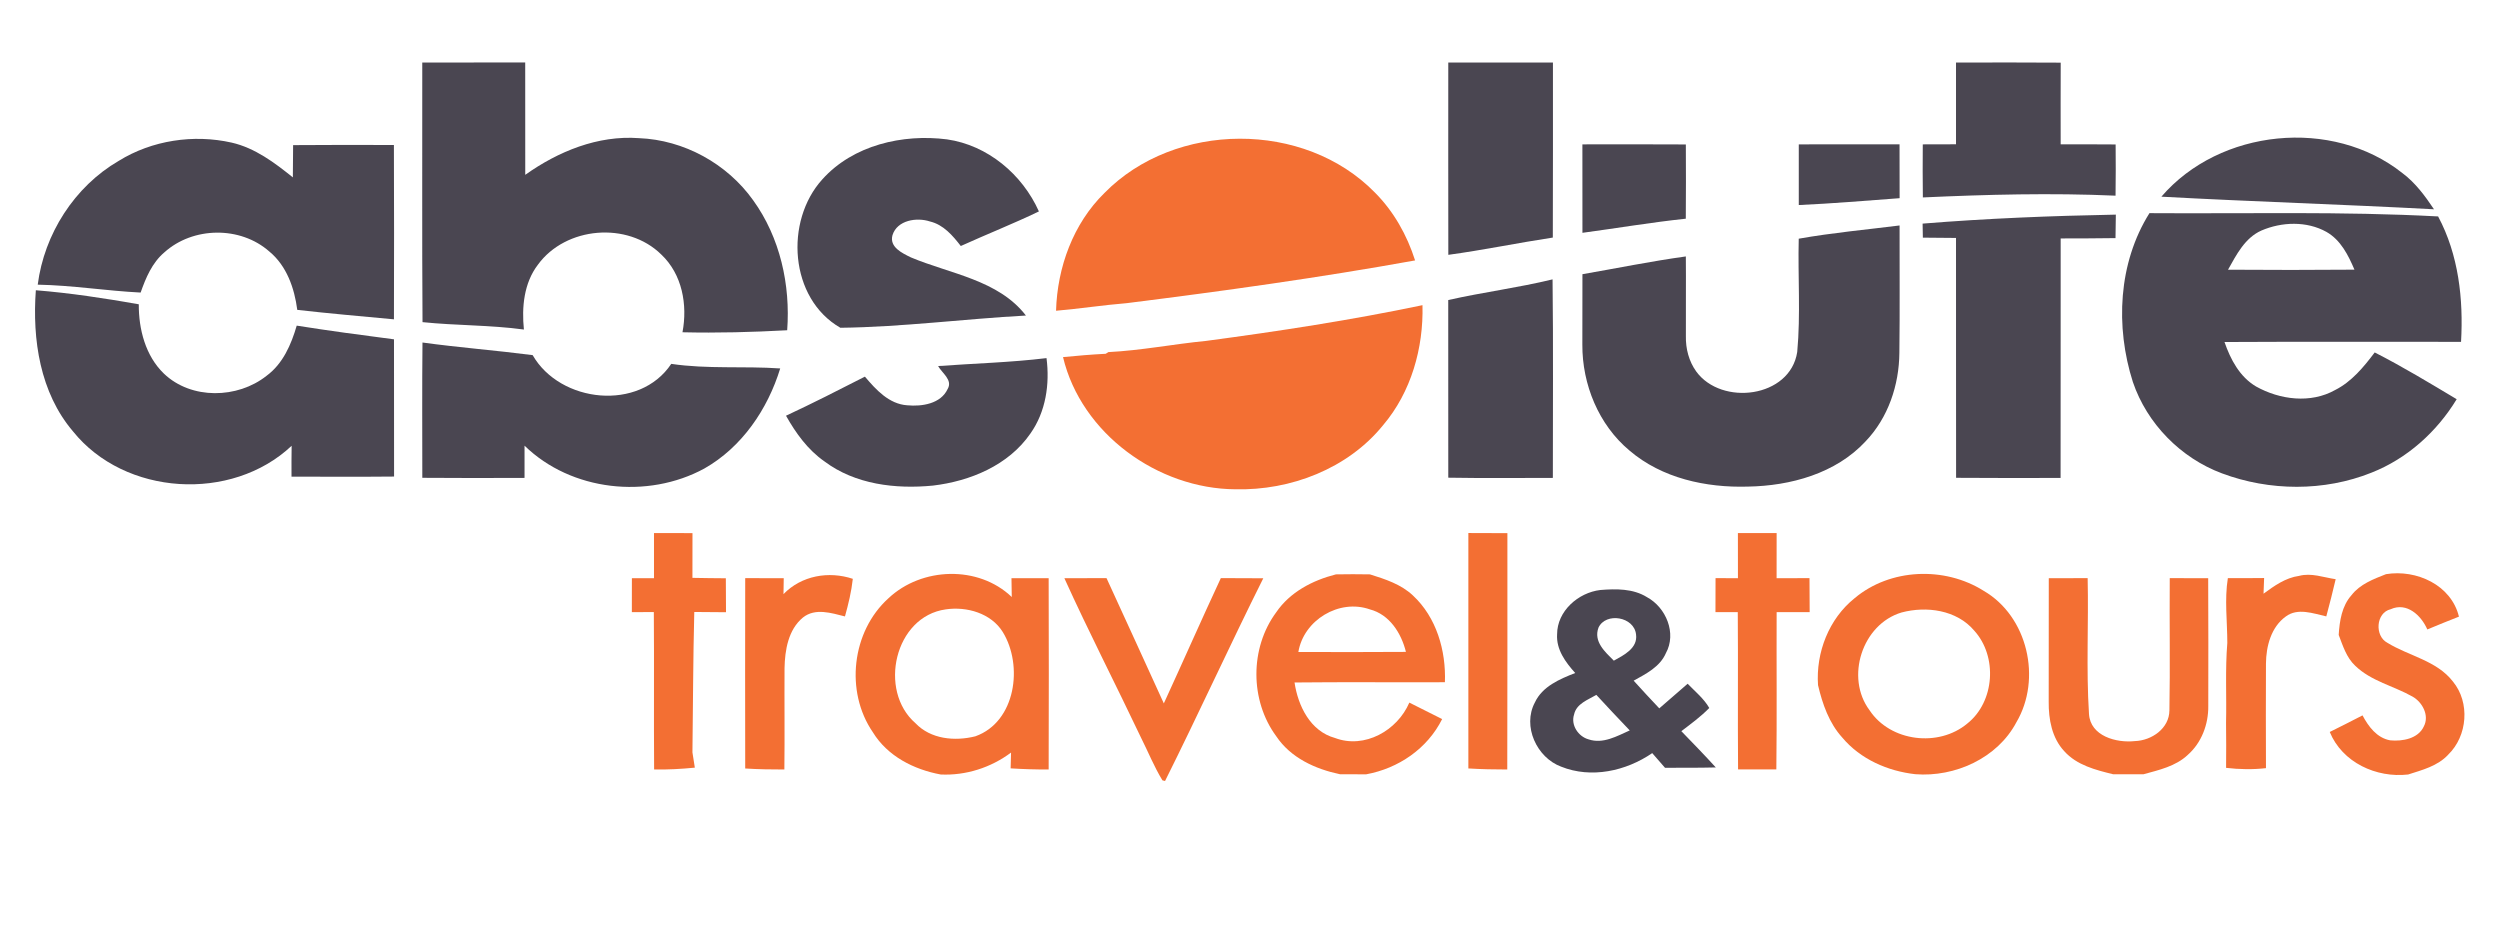 <?xml version="1.0" encoding="UTF-8" ?>
<!DOCTYPE svg PUBLIC "-//W3C//DTD SVG 1.1//EN" "http://www.w3.org/Graphics/SVG/1.1/DTD/svg11.dtd">
<svg width="595pt" height="224pt" viewBox="0 0 595 224" version="1.1" xmlns="http://www.w3.org/2000/svg">
<g id="#4a4651ff">
<path fill="#4a4651" opacity="1.00" d=" M 100.50 14.88 C 108.67 14.87 116.83 14.88 125.00 14.87 C 125.00 23.78 124.99 32.70 125.01 41.61 C 132.84 36.04 142.30 32.16 152.06 32.88 C 162.77 33.30 173.04 38.94 179.25 47.66 C 185.66 56.53 188.15 67.79 187.35 78.60 C 179.05 79.05 170.74 79.28 162.43 79.08 C 163.67 72.55 162.38 65.28 157.38 60.57 C 149.35 52.67 134.65 53.91 128.02 63.00 C 124.68 67.37 124.15 73.12 124.69 78.43 C 116.69 77.34 108.59 77.50 100.56 76.67 C 100.42 56.07 100.53 35.48 100.50 14.88 Z" />
<path fill="#4a4651" opacity="1.00" d=" M 344.69 14.88 C 352.99 14.87 361.29 14.87 369.60 14.88 C 369.58 28.76 369.64 42.65 369.57 56.54 C 361.26 57.80 353.02 59.52 344.70 60.65 C 344.67 45.39 344.69 30.14 344.69 14.88 Z" />
<path fill="#4a4651" opacity="1.00" d=" M 465.53 14.89 C 473.84 14.88 482.14 14.84 490.45 14.91 C 490.42 21.39 490.43 27.87 490.44 34.35 C 494.80 34.35 499.16 34.34 503.52 34.38 C 503.56 38.45 503.56 42.51 503.50 46.57 C 488.21 45.89 472.91 46.29 457.64 46.99 C 457.58 42.78 457.59 38.57 457.62 34.36 C 460.26 34.35 462.89 34.35 465.53 34.34 C 465.54 27.86 465.54 21.37 465.53 14.89 Z" />
<path fill="#4a4651" opacity="1.00" d=" M 195.72 42.68 C 203.04 34.53 214.84 31.82 225.39 33.17 C 235.08 34.56 243.31 41.50 247.26 50.32 C 241.15 53.26 234.84 55.75 228.67 58.55 C 226.74 56.06 224.55 53.48 221.33 52.71 C 218.20 51.67 213.53 52.38 212.41 55.97 C 211.63 58.81 214.71 60.24 216.79 61.26 C 226.12 65.19 237.61 66.60 244.17 75.10 C 229.46 75.90 214.67 77.84 200.01 78.01 C 187.88 71.05 186.70 52.62 195.72 42.68 Z" />
<path fill="#4a4651" opacity="1.00" d=" M 514.41 46.81 C 528.29 30.65 555.11 27.93 571.80 41.22 C 574.88 43.52 577.17 46.65 579.29 49.81 C 557.66 48.65 536.04 47.99 514.41 46.81 Z" />
<path fill="#4a4651" opacity="1.00" d=" M 28.25 38.29 C 36.18 33.38 46.07 31.90 55.13 33.94 C 60.69 35.21 65.34 38.71 69.70 42.22 C 69.73 39.66 69.74 37.10 69.76 34.54 C 77.75 34.46 85.75 34.50 93.75 34.51 C 93.81 48.34 93.79 62.17 93.76 76.00 C 86.08 75.28 78.40 74.62 70.75 73.75 C 70.08 68.58 68.23 63.26 64.09 59.85 C 57.18 53.76 45.91 53.92 39.10 60.08 C 36.20 62.54 34.70 66.13 33.47 69.63 C 25.29 69.22 17.18 67.90 8.98 67.75 C 10.52 55.71 17.72 44.41 28.25 38.29 Z" />
<path fill="#4a4651" opacity="1.00" d=" M 428.11 34.36 C 436.11 34.34 444.10 34.35 452.09 34.35 C 452.11 38.62 452.11 42.90 452.11 47.17 C 444.11 47.76 436.12 48.44 428.11 48.80 C 428.09 43.99 428.09 39.17 428.11 34.36 Z" />
<path fill="#4a4651" opacity="1.00" d=" M 376.61 34.36 C 384.82 34.36 393.02 34.32 401.23 34.38 C 401.26 40.27 401.27 46.16 401.22 52.05 C 392.99 52.92 384.82 54.31 376.62 55.41 C 376.61 48.39 376.61 41.37 376.61 34.36 Z" />
<path fill="#4a4651" opacity="1.00" d=" M 457.58 53.22 C 472.89 51.98 488.22 51.37 503.57 51.08 C 503.55 52.94 503.52 54.81 503.49 56.67 C 499.14 56.75 494.79 56.73 490.44 56.75 C 490.41 75.75 490.46 94.75 490.42 113.75 C 482.13 113.76 473.83 113.79 465.55 113.72 C 465.52 94.69 465.55 75.66 465.53 56.63 C 462.90 56.60 460.27 56.59 457.64 56.56 C 457.62 55.44 457.60 54.33 457.58 53.22 Z" />
<path fill="#4a4651" opacity="1.00" d=" M 507.62 90.90 C 503.43 77.76 504.12 62.60 511.57 50.73 C 534.47 50.89 557.39 50.28 580.27 51.51 C 585.15 60.63 586.31 71.17 585.73 81.36 C 566.96 81.36 548.20 81.30 529.43 81.40 C 530.86 85.54 533.04 89.69 536.95 91.99 C 542.60 95.15 549.93 96.10 555.75 92.83 C 559.70 90.84 562.56 87.35 565.18 83.88 C 571.85 87.28 578.26 91.17 584.69 95.01 C 579.97 102.78 572.90 109.15 564.40 112.50 C 553.13 117.01 540.16 116.90 528.83 112.66 C 519.02 109.01 510.98 100.83 507.62 90.90 M 538.21 54.87 C 534.28 56.62 532.26 60.64 530.27 64.19 C 540.30 64.26 550.33 64.27 560.36 64.18 C 558.89 60.73 557.08 57.11 553.69 55.19 C 548.99 52.57 543.05 52.79 538.21 54.87 Z" />
<path fill="#4a4651" opacity="1.00" d=" M 428.10 56.81 C 436.05 55.40 444.09 54.67 452.10 53.66 C 452.08 63.76 452.18 73.87 452.05 83.97 C 451.99 91.65 449.39 99.42 444.02 105.03 C 436.93 112.69 426.14 115.64 415.99 115.81 C 406.04 116.11 395.53 113.83 387.82 107.23 C 380.48 101.11 376.55 91.49 376.60 82.03 C 376.59 76.44 376.62 70.85 376.62 65.26 C 384.82 63.84 392.99 62.17 401.23 61.03 C 401.29 67.35 401.21 73.68 401.24 80.01 C 401.18 82.97 401.95 85.98 403.70 88.41 C 409.71 96.68 426.06 94.72 427.74 83.77 C 428.57 74.82 427.87 65.79 428.10 56.81 Z" />
<path fill="#4a4651" opacity="1.00" d=" M 344.68 71.41 C 352.91 69.55 361.30 68.49 369.51 66.49 C 369.70 82.24 369.57 97.99 369.58 113.74 C 361.28 113.75 352.98 113.83 344.69 113.69 C 344.68 99.60 344.70 85.50 344.68 71.41 Z" />
<path fill="#4a4651" opacity="1.00" d=" M 8.53 69.08 C 16.75 69.74 24.91 70.99 33.03 72.42 C 33.00 78.37 34.62 84.69 39.02 88.93 C 45.54 95.16 56.55 94.91 63.44 89.44 C 67.34 86.57 69.31 82.00 70.62 77.50 C 78.31 78.72 86.04 79.76 93.77 80.76 C 93.80 91.65 93.76 102.53 93.79 113.42 C 85.65 113.50 77.52 113.46 69.38 113.44 C 69.37 110.99 69.37 108.55 69.41 106.10 C 55.11 119.57 29.68 118.02 17.36 102.65 C 9.51 93.43 7.67 80.79 8.53 69.08 Z" />
<path fill="#4a4651" opacity="1.00" d=" M 100.51 113.72 C 100.51 102.99 100.44 92.26 100.55 81.52 C 109.27 82.72 118.05 83.39 126.77 84.52 C 133.32 95.93 152.17 97.99 159.76 86.60 C 168.35 87.88 177.05 87.09 185.69 87.69 C 182.71 97.40 176.58 106.44 167.63 111.51 C 154.13 118.86 135.95 116.90 124.84 106.07 C 124.85 108.62 124.85 111.18 124.84 113.74 C 116.73 113.77 108.62 113.79 100.51 113.72 Z" />
<path fill="#4a4651" opacity="1.00" d=" M 223.27 87.12 C 231.87 86.49 240.50 86.27 249.07 85.23 C 249.87 91.42 248.91 98.01 245.23 103.19 C 240.02 110.75 230.90 114.52 222.04 115.57 C 213.17 116.44 203.54 115.31 196.23 109.82 C 192.27 107.07 189.41 103.10 187.07 98.94 C 193.40 95.99 199.63 92.82 205.85 89.64 C 208.47 92.74 211.58 96.17 215.92 96.46 C 219.39 96.79 223.91 96.12 225.54 92.58 C 226.82 90.43 224.16 88.76 223.27 87.12 Z" />
<path fill="#4a4651" opacity="1.00" d=" M 370.59 150.97 C 370.59 145.43 375.63 141.04 380.88 140.42 C 384.63 140.12 388.68 140.06 391.99 142.13 C 396.52 144.58 399.09 150.74 396.48 155.45 C 395.07 158.72 391.75 160.37 388.81 162.00 C 390.82 164.21 392.84 166.42 394.91 168.59 C 397.15 166.63 399.41 164.69 401.66 162.73 C 403.44 164.59 405.51 166.24 406.81 168.50 C 404.79 170.57 402.45 172.27 400.16 174.02 C 402.92 176.87 405.69 179.71 408.36 182.65 C 404.32 182.75 400.29 182.73 396.27 182.73 C 395.25 181.57 394.24 180.40 393.23 179.24 C 386.99 183.52 378.72 185.35 371.54 182.46 C 365.73 180.30 362.30 172.83 365.29 167.21 C 367.07 163.36 371.20 161.63 374.90 160.17 C 372.60 157.63 370.36 154.58 370.59 150.97 M 380.44 149.37 C 379.21 152.71 382.00 155.14 384.09 157.24 C 386.47 155.92 389.82 154.28 389.38 151.01 C 388.95 146.76 382.20 145.64 380.44 149.37 M 374.63 170.05 C 373.80 172.55 375.63 175.30 378.09 175.97 C 381.50 177.13 384.85 175.19 387.88 173.84 C 385.22 171.03 382.53 168.24 379.93 165.38 C 377.93 166.57 375.19 167.46 374.63 170.05 Z" />
</g>
<g id="#f36f33ff">
<path fill="#f36f33" opacity="1.00" d=" M 262.86 45.93 C 279.64 28.82 310.42 28.64 327.21 45.81 C 331.70 50.30 334.87 55.95 336.79 61.98 C 314.03 66.09 291.12 69.27 268.18 72.15 C 262.55 72.61 256.97 73.47 251.34 73.96 C 251.63 63.65 255.41 53.22 262.86 45.93 Z" />
<path fill="#f36f33" opacity="1.00" d=" M 287.08 81.13 C 304.32 78.83 321.52 76.20 338.55 72.63 C 338.82 82.82 335.85 93.34 329.18 101.19 C 320.79 111.55 307.17 116.77 294.02 116.45 C 275.56 116.34 257.35 103.21 253.00 84.99 C 256.38 84.66 259.76 84.37 263.16 84.20 L 263.80 83.80 C 271.61 83.41 279.30 81.89 287.08 81.13 Z" />
<path fill="#f36f33" opacity="1.00" d=" M 155.65 126.87 C 158.70 126.87 161.75 126.87 164.81 126.88 C 164.81 130.43 164.81 133.98 164.80 137.53 C 167.45 137.59 170.10 137.61 172.75 137.63 C 172.77 140.32 172.78 143.02 172.79 145.71 C 170.27 145.69 167.75 145.68 165.24 145.65 C 164.95 156.80 164.95 167.92 164.80 179.07 C 164.94 179.98 165.23 181.79 165.37 182.70 C 162.15 183.02 158.92 183.19 155.68 183.14 C 155.59 170.65 155.71 158.16 155.61 145.67 C 153.87 145.68 152.12 145.68 150.38 145.69 C 150.37 142.99 150.38 140.30 150.39 137.61 C 152.14 137.61 153.90 137.61 155.65 137.61 C 155.64 134.03 155.65 130.45 155.65 126.87 Z" />
<path fill="#f36f33" opacity="1.00" d=" M 349.47 182.89 C 349.47 164.21 349.47 145.54 349.47 126.86 C 352.56 126.87 355.66 126.87 358.76 126.89 C 358.74 145.64 358.80 164.39 358.73 183.14 C 355.64 183.14 352.55 183.08 349.47 182.89 Z" />
<path fill="#f36f33" opacity="1.00" d=" M 413.62 126.87 C 416.69 126.87 419.76 126.87 422.84 126.87 C 422.83 130.45 422.84 134.03 422.83 137.61 C 425.44 137.61 428.05 137.60 430.66 137.60 C 430.68 140.30 430.68 142.99 430.70 145.69 C 428.07 145.69 425.46 145.69 422.84 145.69 C 422.79 158.16 422.92 170.64 422.77 183.12 C 419.73 183.11 416.69 183.11 413.66 183.12 C 413.56 170.64 413.69 158.16 413.59 145.69 C 411.81 145.69 410.04 145.69 408.28 145.69 C 408.28 142.99 408.28 140.29 408.30 137.59 C 410.07 137.60 411.84 137.61 413.63 137.62 C 413.62 134.03 413.62 130.45 413.62 126.87 Z" />
<path fill="#f36f33" opacity="1.00" d=" M 441.40 142.37 C 449.87 135.25 462.81 134.76 472.09 140.60 C 482.62 146.69 485.99 161.60 479.89 171.92 C 475.37 180.46 465.26 185.00 455.85 184.26 C 449.29 183.53 442.78 180.69 438.48 175.56 C 435.31 172.08 433.75 167.56 432.69 163.06 C 432.16 155.30 435.27 147.28 441.40 142.37 M 452.57 145.77 C 443.19 148.57 439.12 161.25 444.96 169.05 C 449.92 176.54 461.40 177.91 468.21 172.21 C 474.77 167.01 475.45 156.23 469.86 150.08 C 465.69 145.16 458.52 144.19 452.57 145.77 Z" />
<path fill="#f36f33" opacity="1.00" d=" M 186.47 141.40 C 190.74 136.99 197.23 135.85 202.97 137.76 C 202.64 140.80 201.92 143.77 201.10 146.71 C 197.86 145.90 194.04 144.64 191.11 146.96 C 187.60 149.84 186.80 154.74 186.72 159.03 C 186.67 167.07 186.78 175.10 186.68 183.14 C 183.57 183.14 180.46 183.10 177.36 182.90 C 177.33 167.80 177.33 152.70 177.36 137.60 C 180.41 137.61 183.47 137.61 186.53 137.61 C 186.51 138.56 186.48 140.45 186.47 141.40 Z" />
<path fill="#f36f33" opacity="1.00" d=" M 211.45 142.39 C 219.35 134.95 232.85 134.48 240.80 142.09 C 240.77 140.59 240.75 139.10 240.73 137.61 C 243.67 137.61 246.62 137.61 249.58 137.61 C 249.64 152.78 249.62 167.96 249.58 183.14 C 246.56 183.15 243.54 183.06 240.53 182.87 C 240.55 181.93 240.61 180.05 240.63 179.11 C 235.84 182.69 229.89 184.61 223.89 184.33 C 217.48 183.14 211.22 179.97 207.73 174.26 C 201.08 164.55 202.71 150.28 211.45 142.39 M 225.10 145.03 C 212.89 146.72 208.95 164.37 217.88 172.12 C 221.51 175.94 227.25 176.47 232.14 175.24 C 241.79 171.80 243.55 158.36 238.66 150.42 C 235.88 145.94 230.09 144.30 225.10 145.03 Z" />
<path fill="#f36f33" opacity="1.00" d=" M 290.56 137.59 C 293.93 137.61 297.29 137.60 300.66 137.63 C 292.67 153.62 285.26 169.90 277.28 185.88 C 277.12 185.84 276.81 185.76 276.66 185.72 C 274.67 182.47 273.25 178.91 271.54 175.52 C 265.53 162.85 259.11 150.39 253.32 137.62 C 256.66 137.60 260.00 137.61 263.35 137.59 C 267.88 147.54 272.49 157.45 276.99 167.41 C 281.55 157.49 285.95 147.49 290.56 137.59 Z" />
<path fill="#f36f33" opacity="1.00" d=" M 317.95 136.70 C 320.64 136.65 323.34 136.65 326.05 136.70 C 329.67 137.84 333.43 139.04 336.26 141.71 C 341.89 146.92 344.17 154.86 343.89 162.37 C 331.96 162.42 320.03 162.30 308.10 162.43 C 308.93 168.01 311.85 174.03 317.73 175.64 C 324.77 178.31 332.59 173.85 335.42 167.22 C 338.03 168.51 340.63 169.83 343.23 171.14 C 339.71 178.20 332.82 182.88 325.14 184.29 C 323.06 184.29 320.99 184.28 318.92 184.27 C 313.05 183.04 307.18 180.37 303.75 175.23 C 297.47 166.73 297.44 154.25 303.73 145.74 C 307.01 140.91 312.41 138.11 317.95 136.70 M 309.01 155.17 C 317.54 155.19 326.07 155.22 334.61 155.15 C 333.51 150.70 330.72 146.25 326.02 145.03 C 318.72 142.46 310.27 147.58 309.01 155.17 Z" />
<path fill="#f36f33" opacity="1.00" d=" M 538.72 141.30 C 541.27 139.43 543.95 137.51 547.18 137.06 C 550.09 136.28 553.01 137.43 555.89 137.85 C 555.20 140.81 554.45 143.76 553.66 146.70 C 550.54 146.01 546.85 144.59 544.00 146.74 C 540.51 149.26 539.34 153.82 539.30 157.92 C 539.24 166.22 539.29 174.52 539.30 182.82 C 536.14 183.18 532.96 183.12 529.81 182.75 C 529.83 179.17 529.86 175.59 529.80 172.01 C 529.95 165.68 529.58 159.34 530.10 153.03 C 530.10 147.88 529.41 142.72 530.23 137.59 C 533.10 137.61 535.98 137.60 538.86 137.57 C 538.81 138.81 538.77 140.06 538.72 141.30 Z" />
<path fill="#f36f33" opacity="1.00" d=" M 567.87 136.65 C 575.11 135.47 583.39 139.21 585.23 146.76 C 582.70 147.74 580.20 148.78 577.70 149.81 C 576.26 146.49 572.84 143.24 568.97 145.00 C 565.44 145.84 565.13 151.37 568.19 152.98 C 573.32 156.14 579.93 157.21 583.79 162.20 C 587.92 167.20 587.28 175.16 582.66 179.62 C 580.17 182.32 576.50 183.25 573.14 184.33 C 565.56 185.20 557.47 181.48 554.48 174.21 C 557.09 172.93 559.68 171.59 562.28 170.26 C 563.69 172.92 565.70 175.63 568.86 176.20 C 571.76 176.48 575.53 175.83 576.88 172.87 C 578.23 170.29 576.54 167.13 574.20 165.80 C 569.70 163.25 564.33 162.13 560.53 158.44 C 558.45 156.49 557.60 153.69 556.61 151.11 C 556.82 147.78 557.35 144.23 559.66 141.65 C 561.69 139.02 564.88 137.83 567.87 136.65 Z" />
<path fill="#f36f33" opacity="1.00" d=" M 487.61 137.61 C 490.69 137.61 493.77 137.61 496.86 137.60 C 497.11 148.37 496.49 159.17 497.18 169.92 C 497.50 175.20 503.70 176.86 508.09 176.38 C 512.09 176.25 516.28 173.39 516.32 169.08 C 516.51 158.59 516.32 148.09 516.40 137.60 C 519.45 137.61 522.50 137.61 525.55 137.61 C 525.60 147.75 525.59 157.90 525.57 168.05 C 525.62 172.38 523.97 176.79 520.67 179.68 C 517.80 182.39 513.82 183.26 510.13 184.28 C 507.72 184.29 505.31 184.29 502.91 184.27 C 498.75 183.25 494.27 182.11 491.30 178.79 C 488.35 175.64 487.55 171.18 487.59 167.01 C 487.60 157.21 487.58 147.41 487.61 137.61 Z" />
</g>
</svg>
